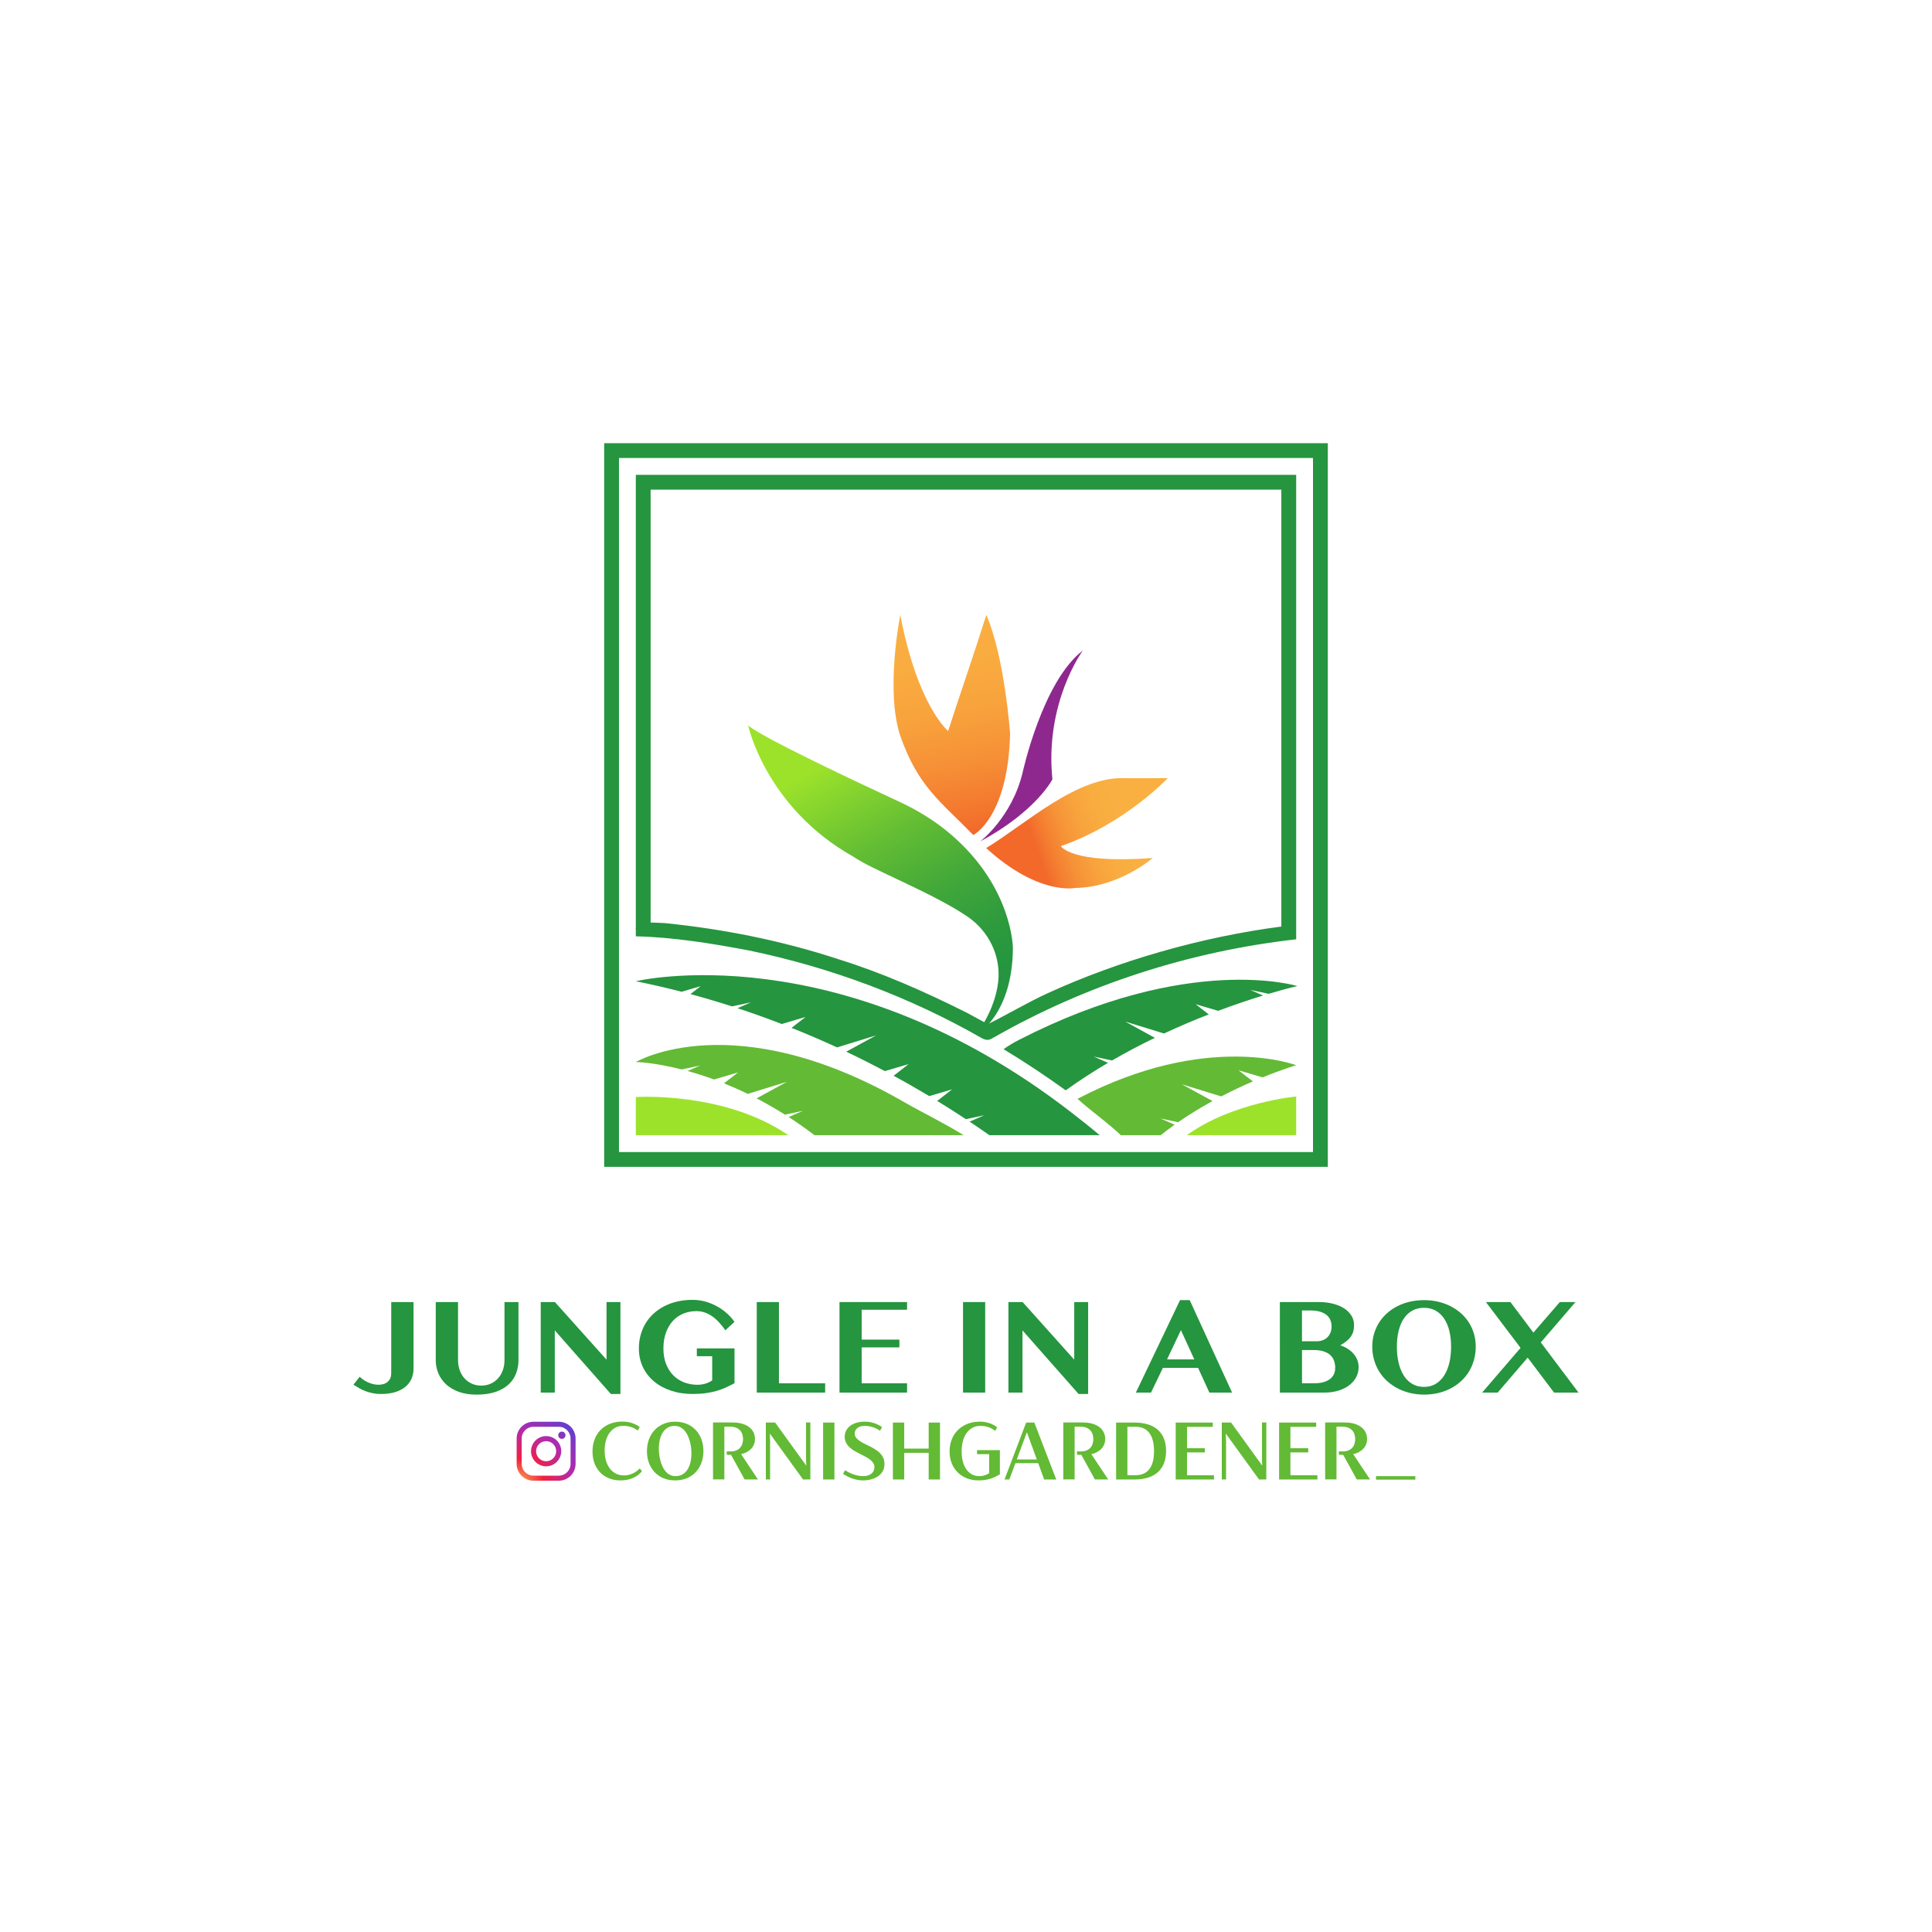 <svg xml:space="preserve" style="enable-background:new 0 0 500 500;" viewBox="0 0 500 500" y="0px" x="0px" xmlns:xlink="http://www.w3.org/1999/xlink" xmlns="http://www.w3.org/2000/svg" id="Jungle_in_a_Box_Logo" version="1.1">
<style type="text/css">
	.st0{fill:url(#SVGID_1_);}
	.st1{fill:url(#SVGID_00000020396662334048902300000008547988393711649470_);}
	.st2{fill:url(#SVGID_00000181058401441942731650000003311130794188016778_);}
	.st3{fill:#63BA35;}
	.st4{fill:#25953F;}
	.st5{fill:#9CE22A;}
	.st6{fill:url(#SVGID_00000005262292275832795500000009851142207950533278_);}
	.st7{fill:url(#SVGID_00000020397961517309172760000000783826620770873018_);}
	.st8{fill:url(#SVGID_00000103943592183637028140000015882545784015415710_);}
	.st9{fill:#8E288E;}
</style>
<g>
	<g id="Text">
		<g>
			<g>
				<g>
					<g>
						<radialGradient gradientUnits="userSpaceOnUse" r="21.824" cy="384.68" cx="133.79" id="SVGID_1_">
							<stop style="stop-color:#FEC053" offset="0"></stop>
							<stop style="stop-color:#F2203E" offset="0.327"></stop>
							<stop style="stop-color:#B729A8" offset="0.648"></stop>
							<stop style="stop-color:#5342D6" offset="1"></stop>
						</radialGradient>
						<path d="M144.62,383.2h-6.57c-2.4,0-4.34-1.95-4.34-4.34v-6.57c0-2.4,1.95-4.34,4.34-4.34h6.57
							c2.4,0,4.34,1.95,4.34,4.34v6.57C148.97,381.25,147.02,383.2,144.62,383.2z M138.05,369.25c-1.67,0-3.04,1.36-3.04,3.04v6.57
							c0,1.67,1.36,3.04,3.04,3.04h6.57c1.67,0,3.04-1.36,3.04-3.04v-6.57c0-1.67-1.36-3.04-3.04-3.04H138.05z" class="st0"></path>
					</g>
					<g>
						
							<radialGradient gradientUnits="userSpaceOnUse" r="21.824" cy="384.68" cx="133.79" id="SVGID_00000087412587916597713530000005407077323322479545_">
							<stop style="stop-color:#FEC053" offset="0"></stop>
							<stop style="stop-color:#F2203E" offset="0.327"></stop>
							<stop style="stop-color:#B729A8" offset="0.648"></stop>
							<stop style="stop-color:#5342D6" offset="1"></stop>
						</radialGradient>
						<path d="M141.34,379.48
							c-2.15,0-3.91-1.75-3.91-3.91c0-2.15,1.75-3.91,3.91-3.91s3.91,1.75,3.91,3.91C145.24,377.72,143.49,379.48,141.34,379.48z
							 M141.34,372.97c-1.43,0-2.6,1.17-2.6,2.6c0,1.43,1.17,2.6,2.6,2.6c1.43,0,2.6-1.17,2.6-2.6
							C143.93,374.13,142.77,372.97,141.34,372.97z" style="fill:url(#SVGID_00000087412587916597713530000005407077323322479545_);"></path>
					</g>
					<g>
						
							<radialGradient gradientUnits="userSpaceOnUse" r="21.824" cy="384.68" cx="133.79" id="SVGID_00000035516479702591040320000000062930416001475756_">
							<stop style="stop-color:#FEC053" offset="0"></stop>
							<stop style="stop-color:#F2203E" offset="0.327"></stop>
							<stop style="stop-color:#B729A8" offset="0.648"></stop>
							<stop style="stop-color:#5342D6" offset="1"></stop>
						</radialGradient>
						<path d="M146.35,371.44
							c0,0.52-0.42,0.94-0.94,0.94c-0.52,0-0.94-0.42-0.94-0.94c0-0.52,0.42-0.94,0.94-0.94
							C145.93,370.5,146.35,370.92,146.35,371.44z" style="fill:url(#SVGID_00000035516479702591040320000000062930416001475756_);"></path>
					</g>
				</g>
				<g id="Font__x28_Blacker_Sans_Text_Bold_x29__00000073707991629323591730000006003143065222705803_">
					<path d="M160.59,383.13c-1.07,0-2.05-0.17-2.94-0.53c-0.89-0.35-1.65-0.85-2.29-1.5
						c-0.64-0.65-1.13-1.43-1.49-2.35c-0.35-0.92-0.53-1.94-0.53-3.08c0-1.17,0.18-2.23,0.55-3.18c0.36-0.95,0.89-1.77,1.56-2.45
						s1.49-1.2,2.44-1.58c0.95-0.37,2.01-0.56,3.17-0.56c0.87,0,1.68,0.12,2.45,0.37c0.77,0.25,1.45,0.59,2.05,1.02l-0.51,0.94
						c-0.49-0.38-1.05-0.68-1.68-0.9s-1.34-0.32-2.13-0.32c-0.74,0-1.41,0.16-2,0.48c-0.59,0.32-1.09,0.77-1.5,1.34
						c-0.41,0.57-0.72,1.24-0.94,2.03c-0.22,0.78-0.32,1.63-0.32,2.55c0,0.93,0.11,1.79,0.34,2.58c0.23,0.79,0.55,1.46,0.98,2.03
						c0.43,0.57,0.95,1.01,1.58,1.34c0.62,0.32,1.34,0.48,2.13,0.48c0.42,0,0.83-0.05,1.22-0.15c0.39-0.1,0.76-0.23,1.11-0.4
						c0.35-0.17,0.67-0.36,0.96-0.58c0.29-0.22,0.55-0.45,0.78-0.69l0.55,0.74c-0.64,0.78-1.43,1.37-2.36,1.76
						S161.77,383.13,160.59,383.13z" class="st3"></path>
					<path d="M174.72,383.13c-1.1,0-2.1-0.19-2.99-0.56c-0.9-0.37-1.66-0.89-2.3-1.56c-0.64-0.67-1.13-1.46-1.48-2.39
						c-0.35-0.92-0.52-1.94-0.52-3.04c0-1.12,0.17-2.15,0.52-3.08c0.35-0.93,0.84-1.74,1.48-2.42c0.64-0.67,1.41-1.2,2.3-1.58
						c0.9-0.38,1.89-0.57,2.99-0.57c1.1,0,2.1,0.19,3,0.56c0.9,0.38,1.67,0.9,2.31,1.57c0.64,0.67,1.14,1.47,1.49,2.4
						c0.35,0.93,0.53,1.95,0.53,3.06c0,1.12-0.18,2.14-0.53,3.08c-0.35,0.93-0.85,1.73-1.48,2.4s-1.41,1.19-2.31,1.57
						C176.83,382.94,175.82,383.13,174.72,383.13z M174.82,382.02c0.66,0,1.24-0.14,1.75-0.42c0.51-0.28,0.94-0.67,1.29-1.19
						s0.62-1.13,0.8-1.86c0.18-0.73,0.28-1.53,0.28-2.42c0-0.45-0.03-0.94-0.09-1.46c-0.06-0.53-0.16-1.05-0.3-1.58
						c-0.14-0.53-0.32-1.03-0.54-1.52c-0.22-0.49-0.5-0.92-0.82-1.3c-0.32-0.38-0.7-0.68-1.13-0.91c-0.43-0.22-0.92-0.34-1.47-0.34
						c-0.64,0-1.21,0.14-1.72,0.42c-0.5,0.28-0.93,0.68-1.28,1.19s-0.61,1.14-0.8,1.86c-0.18,0.73-0.28,1.54-0.28,2.43
						c0,0.44,0.03,0.92,0.09,1.44c0.06,0.52,0.15,1.05,0.29,1.57c0.14,0.53,0.31,1.03,0.53,1.53c0.22,0.49,0.49,0.92,0.8,1.3
						c0.32,0.38,0.69,0.68,1.12,0.91S174.28,382.02,174.82,382.02z" class="st3"></path>
					<path d="M192.71,382.88l-3.51-6.37h-1.09l-0.06-0.88h1.03c0.55,0,1.02-0.08,1.42-0.24c0.4-0.16,0.74-0.38,1-0.67
						s0.47-0.62,0.6-1.01c0.13-0.39,0.2-0.81,0.2-1.27c0-0.46-0.07-0.89-0.2-1.28c-0.13-0.39-0.34-0.73-0.61-1.02
						c-0.27-0.29-0.62-0.51-1.04-0.67c-0.42-0.16-0.91-0.24-1.48-0.24h-1.51v13.64h-2.93v-14.73h5.07c0.94,0,1.77,0.11,2.49,0.32
						c0.72,0.21,1.32,0.51,1.81,0.89c0.49,0.38,0.86,0.83,1.11,1.35s0.38,1.09,0.38,1.71c0,0.48-0.08,0.93-0.25,1.36
						c-0.16,0.43-0.4,0.81-0.72,1.15c-0.31,0.34-0.7,0.63-1.16,0.88c-0.46,0.25-0.98,0.43-1.58,0.55l0.15,0.03l4.33,6.5H192.71z" class="st3"></path>
					<path d="M199.23,371l0.07,1.84v10.04h-1.1v-14.73h2.4l8.07,11.17l-0.07-1.62v-9.56h1.12v14.73l-1.88,0.03
						L199.23,371z" class="st3"></path>
					<path d="M213.02,368.16h2.93v14.73h-2.93V368.16z" class="st3"></path>
					<path d="M223.36,383.13c-0.47,0-0.93-0.04-1.39-0.13c-0.46-0.09-0.9-0.2-1.34-0.35s-0.86-0.33-1.27-0.54
						c-0.41-0.21-0.81-0.43-1.19-0.68l0.53-0.94c0.3,0.2,0.63,0.39,0.99,0.57c0.36,0.18,0.74,0.35,1.14,0.49
						c0.4,0.14,0.81,0.26,1.24,0.34s0.87,0.13,1.32,0.13c0.44,0,0.84-0.05,1.2-0.16c0.36-0.11,0.67-0.26,0.92-0.47
						c0.26-0.2,0.45-0.45,0.59-0.74c0.14-0.29,0.2-0.62,0.2-0.99c0-0.33-0.08-0.64-0.24-0.93c-0.16-0.28-0.39-0.55-0.69-0.81
						s-0.65-0.5-1.07-0.75c-0.42-0.24-0.89-0.49-1.42-0.74c-0.54-0.27-1.07-0.54-1.58-0.83s-0.97-0.62-1.37-0.98
						c-0.4-0.36-0.72-0.77-0.96-1.22c-0.24-0.45-0.36-0.98-0.36-1.57c0-0.6,0.13-1.14,0.39-1.63s0.62-0.9,1.08-1.23
						s1.01-0.6,1.64-0.78c0.63-0.18,1.33-0.27,2.09-0.27c0.83,0,1.63,0.13,2.4,0.38c0.78,0.25,1.47,0.6,2.07,1.04l-0.54,0.95
						c-0.57-0.41-1.19-0.72-1.86-0.94c-0.67-0.22-1.39-0.33-2.16-0.33c-0.38,0-0.72,0.05-1.03,0.14c-0.31,0.1-0.58,0.23-0.8,0.41
						c-0.22,0.18-0.39,0.39-0.52,0.64c-0.12,0.25-0.18,0.53-0.18,0.83c0,0.33,0.1,0.64,0.29,0.92c0.19,0.28,0.45,0.54,0.77,0.78
						c0.32,0.25,0.69,0.48,1.1,0.7c0.42,0.22,0.85,0.43,1.29,0.64c0.63,0.29,1.2,0.6,1.72,0.92s0.97,0.67,1.35,1.04
						c0.38,0.38,0.67,0.8,0.88,1.26s0.31,1,0.31,1.6c0,0.66-0.14,1.25-0.42,1.78c-0.28,0.52-0.67,0.96-1.16,1.32
						c-0.49,0.36-1.08,0.63-1.75,0.82C224.88,383.03,224.15,383.13,223.36,383.13z" class="st3"></path>
					<path d="M243.27,368.16v14.73h-2.93v-6.9h-6.33v6.9h-2.93v-14.73h2.93v6.74h6.33v-6.74H243.27z" class="st3"></path>
					<path d="M253.24,383.13c-1.09,0-2.09-0.18-3-0.54c-0.91-0.36-1.7-0.86-2.37-1.52c-0.67-0.65-1.19-1.44-1.56-2.36
						s-0.56-1.95-0.56-3.08c0-1.08,0.18-2.1,0.54-3.04s0.88-1.76,1.57-2.45c0.68-0.69,1.51-1.23,2.48-1.63s2.07-0.59,3.29-0.59
						c0.81,0,1.6,0.12,2.37,0.37c0.77,0.25,1.46,0.61,2.07,1.1l-0.52,0.93c-0.45-0.39-0.99-0.7-1.63-0.94
						c-0.64-0.24-1.36-0.36-2.17-0.36c-0.82,0-1.53,0.17-2.14,0.52c-0.61,0.35-1.12,0.82-1.53,1.42s-0.71,1.29-0.91,2.09
						c-0.2,0.79-0.3,1.64-0.3,2.54c0,1.01,0.11,1.91,0.33,2.71c0.22,0.79,0.53,1.47,0.93,2.02c0.4,0.55,0.88,0.97,1.44,1.26
						c0.56,0.29,1.18,0.44,1.85,0.44c0.3,0,0.58-0.02,0.83-0.07c0.26-0.05,0.49-0.11,0.7-0.18c0.21-0.07,0.4-0.15,0.58-0.24
						s0.33-0.18,0.47-0.27v-4.93h-3.14v-1.04h5.91v6.27c-0.35,0.21-0.72,0.4-1.1,0.59c-0.38,0.19-0.79,0.36-1.23,0.5
						c-0.44,0.14-0.93,0.26-1.45,0.34C254.47,383.09,253.88,383.13,253.24,383.13z" class="st3"></path>
					<path d="M268.69,378.67h-5.9l-1.57,4.22h-1.25l5.6-14.73h2.12l5.67,14.73h-3.13L268.69,378.67z M268.33,377.71
						l-2.57-7.05l-2.62,7.05H268.33z" class="st3"></path>
					<path d="M283.36,382.88l-3.51-6.37h-1.09l-0.06-0.88h1.03c0.55,0,1.02-0.08,1.42-0.24c0.4-0.16,0.74-0.38,1-0.67
						c0.27-0.28,0.47-0.62,0.6-1.01c0.13-0.39,0.2-0.81,0.2-1.27c0-0.46-0.07-0.89-0.2-1.28c-0.13-0.39-0.34-0.73-0.61-1.02
						c-0.27-0.29-0.62-0.51-1.04-0.67c-0.42-0.16-0.91-0.24-1.48-0.24h-1.51v13.64h-2.93v-14.73h5.06c0.94,0,1.77,0.11,2.49,0.32
						c0.72,0.21,1.32,0.51,1.81,0.89c0.49,0.38,0.86,0.83,1.11,1.35c0.25,0.52,0.38,1.09,0.38,1.71c0,0.48-0.08,0.93-0.25,1.36
						c-0.16,0.43-0.4,0.81-0.72,1.15c-0.31,0.34-0.7,0.63-1.16,0.88c-0.46,0.25-0.98,0.43-1.58,0.55l0.15,0.03l4.33,6.5H283.36z" class="st3"></path>
					<path d="M288.85,368.16h4.82c1.27,0,2.4,0.16,3.41,0.47s1.85,0.77,2.55,1.39c0.7,0.62,1.23,1.38,1.6,2.3
						c0.37,0.92,0.55,1.98,0.55,3.2c0,1.21-0.18,2.27-0.55,3.19c-0.37,0.92-0.9,1.69-1.6,2.31c-0.7,0.62-1.56,1.08-2.57,1.4
						s-2.17,0.47-3.46,0.47h-4.75V368.16z M293.8,381.79c1.63,0,2.84-0.53,3.65-1.58s1.21-2.6,1.21-4.63c0-2.1-0.41-3.68-1.22-4.74
						s-2.01-1.59-3.58-1.59h-2.09v12.54H293.8z" class="st3"></path>
					<path d="M304.27,368.16h9.6v1.1h-6.67v5.54h4.61v1.08h-4.61v5.92h6.98v1.09h-9.91V368.16z" class="st3"></path>
					<path d="M317.23,371l0.07,1.84v10.04h-1.1v-14.73h2.4l8.07,11.17l-0.07-1.62v-9.56h1.12v14.73l-1.88,0.03
						L317.23,371z" class="st3"></path>
					<path d="M331.03,368.16h9.6v1.1h-6.67v5.54h4.61v1.08h-4.61v5.92h6.98v1.09h-9.91V368.16z" class="st3"></path>
					<path d="M351.13,382.88l-3.51-6.37h-1.09l-0.06-0.88h1.03c0.55,0,1.02-0.08,1.42-0.24c0.4-0.16,0.74-0.38,1-0.67
						c0.27-0.28,0.47-0.62,0.6-1.01c0.13-0.39,0.2-0.81,0.2-1.27c0-0.46-0.07-0.89-0.2-1.28c-0.13-0.39-0.34-0.73-0.61-1.02
						c-0.27-0.29-0.62-0.51-1.04-0.67c-0.42-0.16-0.91-0.24-1.48-0.24h-1.51v13.64h-2.93v-14.73h5.06c0.94,0,1.77,0.11,2.49,0.32
						c0.72,0.21,1.32,0.51,1.81,0.89c0.49,0.38,0.86,0.83,1.11,1.35c0.25,0.52,0.38,1.09,0.38,1.71c0,0.48-0.08,0.93-0.25,1.36
						c-0.16,0.43-0.4,0.81-0.72,1.15c-0.31,0.34-0.7,0.63-1.16,0.88c-0.46,0.25-0.98,0.43-1.58,0.55l0.15,0.03l4.33,6.5H351.13z" class="st3"></path>
					<path d="M356.11,382.03h10.18v0.9h-10.18V382.03z" class="st3"></path>
				</g>
			</g>
		</g>
		<g id="Font__x28_Bangla_MN_x29_">
			<path d="M101.26,336.97h5.76v17.23c0,0.95-0.18,1.83-0.53,2.63c-0.35,0.8-0.88,1.49-1.57,2.07
				c-0.7,0.58-1.57,1.04-2.62,1.37s-2.29,0.49-3.7,0.49c-0.79,0-1.52-0.07-2.19-0.21c-0.67-0.14-1.29-0.32-1.87-0.54
				c-0.58-0.22-1.12-0.48-1.62-0.77c-0.5-0.29-0.99-0.58-1.45-0.88l1.61-2.06c0.24,0.23,0.54,0.47,0.88,0.72
				c0.35,0.25,0.73,0.47,1.15,0.67s0.87,0.36,1.36,0.49c0.48,0.13,0.99,0.19,1.51,0.19c1.01,0,1.81-0.27,2.39-0.8
				s0.88-1.25,0.88-2.15V336.97z" class="st4"></path>
			<path d="M112.78,336.97h5.76v15.05c0,0.91,0.14,1.76,0.42,2.56c0.28,0.8,0.68,1.49,1.2,2.08
				c0.52,0.59,1.15,1.06,1.9,1.41s1.58,0.52,2.5,0.52s1.75-0.17,2.49-0.52c0.74-0.35,1.37-0.81,1.89-1.41
				c0.52-0.59,0.92-1.29,1.2-2.08c0.28-0.79,0.42-1.65,0.42-2.56v-15.05h3.62v15.05c0,1.21-0.21,2.35-0.62,3.43
				c-0.41,1.08-1.05,2.03-1.93,2.84c-0.87,0.81-2,1.45-3.37,1.93c-1.38,0.47-3.02,0.71-4.94,0.71c-1.72,0-3.24-0.24-4.55-0.71
				c-1.31-0.47-2.41-1.12-3.3-1.93c-0.89-0.82-1.56-1.77-2.02-2.85s-0.68-2.24-0.68-3.46V336.97z" class="st4"></path>
			<path d="M139.94,336.97h3.67l13.36,14.91v-14.91h3.6v23.79h-2.48l-14.51-16.45v16.09h-3.64V336.97z" class="st4"></path>
			<path d="M180.35,348.96h9.74v9.03c-0.76,0.39-1.51,0.76-2.25,1.1s-1.55,0.63-2.4,0.88
				c-0.86,0.25-1.79,0.44-2.79,0.58c-1,0.14-2.14,0.21-3.4,0.21c-2.02,0-3.88-0.28-5.58-0.85s-3.17-1.36-4.4-2.39
				c-1.23-1.03-2.2-2.27-2.89-3.72c-0.69-1.45-1.04-3.06-1.04-4.84c0-1.24,0.16-2.41,0.47-3.52c0.31-1.11,0.76-2.13,1.33-3.06
				s1.28-1.77,2.11-2.51s1.75-1.37,2.78-1.88c1.03-0.52,2.14-0.91,3.35-1.18c1.21-0.27,2.48-0.41,3.83-0.41
				c1.2,0,2.34,0.16,3.44,0.48c1.1,0.32,2.11,0.74,3.05,1.28c0.94,0.53,1.78,1.14,2.53,1.83c0.75,0.69,1.37,1.39,1.86,2.11
				l-2.37,2.17c-0.49-0.7-1.01-1.35-1.56-1.96c-0.54-0.6-1.12-1.13-1.73-1.57c-0.61-0.44-1.26-0.79-1.96-1.04
				c-0.7-0.25-1.45-0.38-2.25-0.38c-1.22,0-2.35,0.22-3.39,0.65c-1.04,0.43-1.94,1.06-2.7,1.89s-1.35,1.84-1.79,3.04
				c-0.43,1.2-0.65,2.56-0.65,4.08c0,1.51,0.23,2.85,0.69,4.02c0.46,1.17,1.09,2.15,1.88,2.95c0.79,0.79,1.72,1.4,2.79,1.81
				c1.07,0.41,2.21,0.62,3.43,0.62c0.72,0,1.41-0.1,2.06-0.29c0.65-0.19,1.24-0.48,1.78-0.86v-6.24h-3.98V348.96z" class="st4"></path>
			<path d="M195.85,336.97h5.74v21.03h11.96v2.4h-17.7V336.97z" class="st4"></path>
			<path d="M234.75,336.97v1.99H223v7.73h9.76v2.01H223v9.3h11.75v2.4h-17.49v-23.43H234.75z" class="st4"></path>
			<path d="M249.23,336.97h5.74v23.43h-5.74V336.97z" class="st4"></path>
			<path d="M260.98,336.97h3.67l13.36,14.91v-14.91h3.6v23.79h-2.48l-14.51-16.45v16.09h-3.64V336.97z" class="st4"></path>
			<path d="M307.89,336.46l10.97,23.94h-5.87l-2.93-6.4h-9.1l-3.08,6.4h-3.92l11.44-23.94H307.89z M302.03,351.81h7.06
				l-3.47-7.57L302.03,351.81z" class="st4"></path>
			<path d="M331.22,336.97h10.05c1.35,0,2.59,0.14,3.71,0.43c1.12,0.29,2.09,0.69,2.9,1.22
				c0.81,0.53,1.43,1.16,1.88,1.89c0.45,0.74,0.67,1.55,0.67,2.45c0,0.56-0.06,1.07-0.18,1.54c-0.12,0.47-0.32,0.91-0.59,1.32
				c-0.27,0.42-0.64,0.82-1.1,1.2s-1.03,0.77-1.69,1.15c0.69,0.22,1.32,0.51,1.9,0.88c0.58,0.37,1.07,0.79,1.5,1.28
				c0.42,0.48,0.75,1.02,0.99,1.61c0.24,0.59,0.35,1.22,0.35,1.89c0,0.92-0.21,1.78-0.63,2.58c-0.42,0.8-1.02,1.49-1.79,2.08
				c-0.77,0.59-1.71,1.06-2.8,1.4c-1.09,0.34-2.3,0.51-3.63,0.51h-11.53V336.97z M336.96,347.12h3.8c0.6,0,1.14-0.1,1.62-0.29
				c0.48-0.19,0.88-0.46,1.21-0.8s0.58-0.74,0.76-1.21c0.17-0.47,0.26-0.98,0.26-1.54c0-0.6-0.11-1.16-0.32-1.67
				c-0.21-0.51-0.55-0.95-1-1.31c-0.45-0.36-1.02-0.64-1.71-0.85c-0.69-0.2-1.51-0.3-2.47-0.3h-2.16V347.12z M336.96,357.99h3.17
				c0.93,0,1.74-0.1,2.42-0.3c0.68-0.2,1.24-0.48,1.69-0.83c0.44-0.35,0.77-0.77,0.99-1.26s0.32-1.02,0.32-1.6
				c0-0.66-0.1-1.27-0.3-1.83c-0.2-0.56-0.52-1.04-0.95-1.46c-0.44-0.41-1.02-0.74-1.74-0.97c-0.72-0.24-1.59-0.35-2.62-0.35h-2.98
				V357.99z" class="st4"></path>
			<path d="M368.53,360.92c-1.26,0-2.47-0.14-3.62-0.42c-1.15-0.28-2.22-0.68-3.21-1.19c-0.99-0.52-1.89-1.14-2.7-1.88
				c-0.81-0.73-1.5-1.56-2.07-2.48c-0.57-0.92-1.01-1.92-1.32-3c-0.31-1.08-0.47-2.22-0.47-3.43c0-1.18,0.16-2.31,0.47-3.36
				s0.75-2.03,1.32-2.92s1.26-1.69,2.07-2.41s1.71-1.33,2.7-1.82c0.99-0.49,2.06-0.88,3.21-1.14s2.36-0.4,3.62-0.4
				c1.26,0,2.47,0.13,3.62,0.4c1.15,0.27,2.22,0.65,3.21,1.15c0.99,0.5,1.89,1.11,2.7,1.82s1.5,1.51,2.07,2.4s1.01,1.86,1.32,2.91
				c0.31,1.05,0.47,2.17,0.47,3.34c0,1.24-0.16,2.41-0.47,3.5c-0.31,1.1-0.75,2.11-1.32,3.03c-0.57,0.92-1.26,1.75-2.07,2.48
				s-1.71,1.35-2.7,1.86s-2.06,0.9-3.21,1.17C371,360.79,369.79,360.92,368.53,360.92z M368.53,358.93c1.14,0,2.15-0.26,3.02-0.78
				c0.87-0.52,1.6-1.25,2.2-2.17c0.59-0.93,1.04-2.03,1.34-3.3s0.45-2.66,0.45-4.16c0-1.48-0.15-2.84-0.45-4.07
				c-0.3-1.23-0.75-2.29-1.34-3.18c-0.59-0.89-1.33-1.58-2.2-2.07c-0.87-0.49-1.88-0.74-3.02-0.74c-1.15,0-2.17,0.25-3.04,0.74
				c-0.88,0.49-1.61,1.18-2.2,2.07s-1.03,1.95-1.33,3.18c-0.3,1.23-0.45,2.59-0.45,4.07c0,1.5,0.15,2.89,0.45,4.16
				c0.3,1.27,0.75,2.37,1.33,3.3s1.32,1.65,2.2,2.17C366.37,358.67,367.38,358.93,368.53,358.93z" class="st4"></path>
			<path d="M387.6,360.4h-4.03l9.95-11.57l-8.97-11.86h6.35l5.94,7.91l6.84-7.91h4.05l-8.97,10.45l9.76,12.98h-6.33
				l-6.83-9.05L387.6,360.4z" class="st4"></path>
		</g>
	</g>
	<g id="Icon">
		<g>
			<g>
				<path d="M335.45,283.78v10.01h-28.3C318.96,285.24,335.45,283.78,335.45,283.78z" class="st5"></path>
				<path d="M204.02,293.79h-39.47v-9.88C164.55,283.91,187.44,282.39,204.02,293.79z" class="st5"></path>
			</g>
			<g>
				<path d="M335.45,275.68c0,0-3.49,1.03-8.69,3.14h-0.01l-6.23-1.83l3.73,2.88c-2.51,1.07-5.29,2.36-8.2,3.88
					l-10.19-3.14l7.94,4.34c-2.93,1.61-5.95,3.43-8.9,5.48l-4.6-0.98l3.7,1.62c-1.22,0.86-2.43,1.77-3.61,2.72h-10.31
					c-0.09-0.1-0.19-0.18-0.29-0.27c-3.48-3.24-7.4-5.97-10.93-9.14C312.36,266.81,335.45,275.68,335.45,275.68z" class="st3"></path>
				<path d="M249.38,293.79H210.8c-2.26-1.72-4.5-3.28-6.69-4.7l3.69-1.61l-4.66,0.99c-2.5-1.58-4.96-2.98-7.33-4.21
					l7.86-4.3l-10.16,3.14c-2.12-1.04-4.18-1.94-6.14-2.74l3.64-2.82l-6.22,1.83c-2.46-0.9-4.75-1.62-6.84-2.2l3.26-1.42l-4.79,1.02
					c-7.31-1.86-11.87-1.92-11.87-1.92s25.3-14.97,69.19,10.23C238.92,288.06,244.32,290.62,249.38,293.79z" class="st3"></path>
			</g>
			<g>
				<path d="M284.6,293.79h-28.54c-1.51-1.06-3.22-2.24-5.12-3.51l3.8-1.66l-4.77,1.02c-2.23-1.48-4.71-3.06-7.42-4.72
					l3.85-2.99l-5.91,1.74c-2.84-1.7-5.92-3.47-9.22-5.26l3.88-3.02l-6.14,1.81c-3.15-1.66-6.48-3.35-10-5.02l7.74-4.23l-10.12,3.12
					c-3.73-1.72-7.66-3.42-11.78-5.06l3.63-2.82l-6.18,1.82c-3.67-1.42-7.48-2.79-11.43-4.09l3.47-1.51l-4.91,1.04
					c-3.48-1.12-7.06-2.18-10.74-3.18l2.66-2.06l-4.95,1.46c-3.85-1-7.8-1.91-11.85-2.73c0,0,52.53-12.67,112.78,34.01
					C279.79,289.86,282.23,291.78,284.6,293.79z" class="st4"></path>
				<path d="M328.33,257.2l-4.78-1.02l3.33,1.45c-3.23,1-7.19,2.31-11.62,3.97l-5.85-1.72l3.41,2.65
					c-3.64,1.41-7.54,3.06-11.59,4.94l-10.05-3.1l7.7,4.22c-3.63,1.75-7.36,3.7-11.08,5.86l-4.76-1.01l3.71,1.62
					c-3.69,2.17-7.37,4.54-10.94,7.12c-5.22-3.76-10.58-7.33-16.09-10.65c1.28-0.91,2.63-1.72,4.03-2.43
					c44.01-22.59,72-13.91,72-13.91S332.96,255.82,328.33,257.2z" class="st4"></path>
			</g>
		</g>
		<g>
			
				<linearGradient y2="255.079" x2="251.089" y1="195.601" x1="217.066" gradientUnits="userSpaceOnUse" id="SVGID_00000025406673498917389470000003689734103342205863_">
				<stop style="stop-color:#9CE22A" offset="0"></stop>
				<stop style="stop-color:#92DC2C" offset="0.059"></stop>
				<stop style="stop-color:#63BD34" offset="0.363"></stop>
				<stop style="stop-color:#41A73A" offset="0.632"></stop>
				<stop style="stop-color:#2D9A3E" offset="0.853"></stop>
				<stop style="stop-color:#25953F" offset="1"></stop>
			</linearGradient>
			<path d="M193.62,187.74
				c0,0,4.54,21.23,27.23,33.97c4.64,3.3,20.37,9.29,29.5,15.48c5.58,3.78,8.76,10.32,7.97,17.01c-0.46,3.85-2.03,8.44-5.7,13.63
				c0,0,9.37-4.98,9.52-22.4c0,0,0-15.7-16.01-29.45c-4.05-3.48-8.62-6.29-13.47-8.53C222.89,202.92,197.34,190.95,193.62,187.74z" style="fill:url(#SVGID_00000025406673498917389470000003689734103342205863_);"></path>
			
				<linearGradient y2="215.227" x2="252.728" y1="156.502" x1="240.901" gradientUnits="userSpaceOnUse" id="SVGID_00000181051817639801155120000016905528193642391733_">
				<stop style="stop-color:#F9B041" offset="0"></stop>
				<stop style="stop-color:#F9AC40" offset="0.255"></stop>
				<stop style="stop-color:#F8A23C" offset="0.484"></stop>
				<stop style="stop-color:#F68F36" offset="0.703"></stop>
				<stop style="stop-color:#F3762E" offset="0.915"></stop>
				<stop style="stop-color:#F2692A" offset="1"></stop>
			</linearGradient>
			<path d="M233,159.15c0,0-3.95,19.47,0,31.33
				c4.65,13.18,10.39,16.9,18.89,25.62c0,0,9-4.47,9.52-26.24c0,0-1.39-19.78-6.15-30.71c-3.37,10.69-7.47,22.47-9.89,30.03
				C245.37,189.18,237.47,182.73,233,159.15z" style="fill:url(#SVGID_00000181051817639801155120000016905528193642391733_);"></path>
			
				<linearGradient y2="221.242" x2="268.742" y1="212.618" x1="292.989" gradientUnits="userSpaceOnUse" id="SVGID_00000174570556982578707450000015122667665686956694_">
				<stop style="stop-color:#F9B041" offset="0"></stop>
				<stop style="stop-color:#F9AD40" offset="0.282"></stop>
				<stop style="stop-color:#F8A33D" offset="0.501"></stop>
				<stop style="stop-color:#F69237" offset="0.701"></stop>
				<stop style="stop-color:#F47B30" offset="0.886"></stop>
				<stop style="stop-color:#F2692A" offset="1"></stop>
			</linearGradient>
			<path d="M255.22,219.48
				c10.54-6.44,23.69-18.81,36.24-18.08l10.76-0.03c0,0-11.05,11.82-27.67,17.6c0,0,2.56,4.69,23.79,3.07c0,0-8.71,7.61-20.06,7.76
				C278.28,229.8,268.76,231.85,255.22,219.48z" style="fill:url(#SVGID_00000174570556982578707450000015122667665686956694_);"></path>
			<path d="M253.68,217.76c0,0,8.22-6.25,10.98-17.86c0,0,5.14-23.61,15.59-31.56c0,0-9.91,13.38-7.89,33.35
				C272.37,201.7,268.18,209.97,253.68,217.76z" class="st9"></path>
		</g>
		<g>
			<path d="M156.36,114.7v187.28h187.28V114.7H156.36z M339.8,298.15H160.19V118.53H339.8V298.15z" class="st4"></path>
			<polygon points="335.45,122.89 335.45,241.27 331.61,241.27 331.61,126.72 168.38,126.72 168.38,240.48 
				164.55,240.48 164.55,122.89" class="st4"></polygon>
			<path d="M335.45,241.24v1.85c-27.43,3.09-54.28,11.71-78.27,25.41c-0.94,0.54-1.53,0.96-3.01,0.22
				c-18.75-10.73-39.23-18.37-60.38-22.75c-9.57-1.8-19.48-3.43-29.24-3.65v-2.1l3.83-1.47h0.01c1.27,0.04,2.53,0.08,3.8,0.16
				c15.09,1.54,30.06,4.51,44.5,9.24c11.58,3.59,22.7,8.52,33.53,13.95l4.49,2.44l0.93,0.51c0.11-0.05,0.23-0.11,0.34-0.17h0.01
				c4.48-2.21,10.4-5.68,14.88-7.71c18.69-8.6,40.33-14.73,60.74-17.38c0.01,0,0.01,0,0.02,0
				C332.29,239.66,335.45,241.24,335.45,241.24z" class="st4"></path>
		</g>
	</g>
</g>
</svg>
